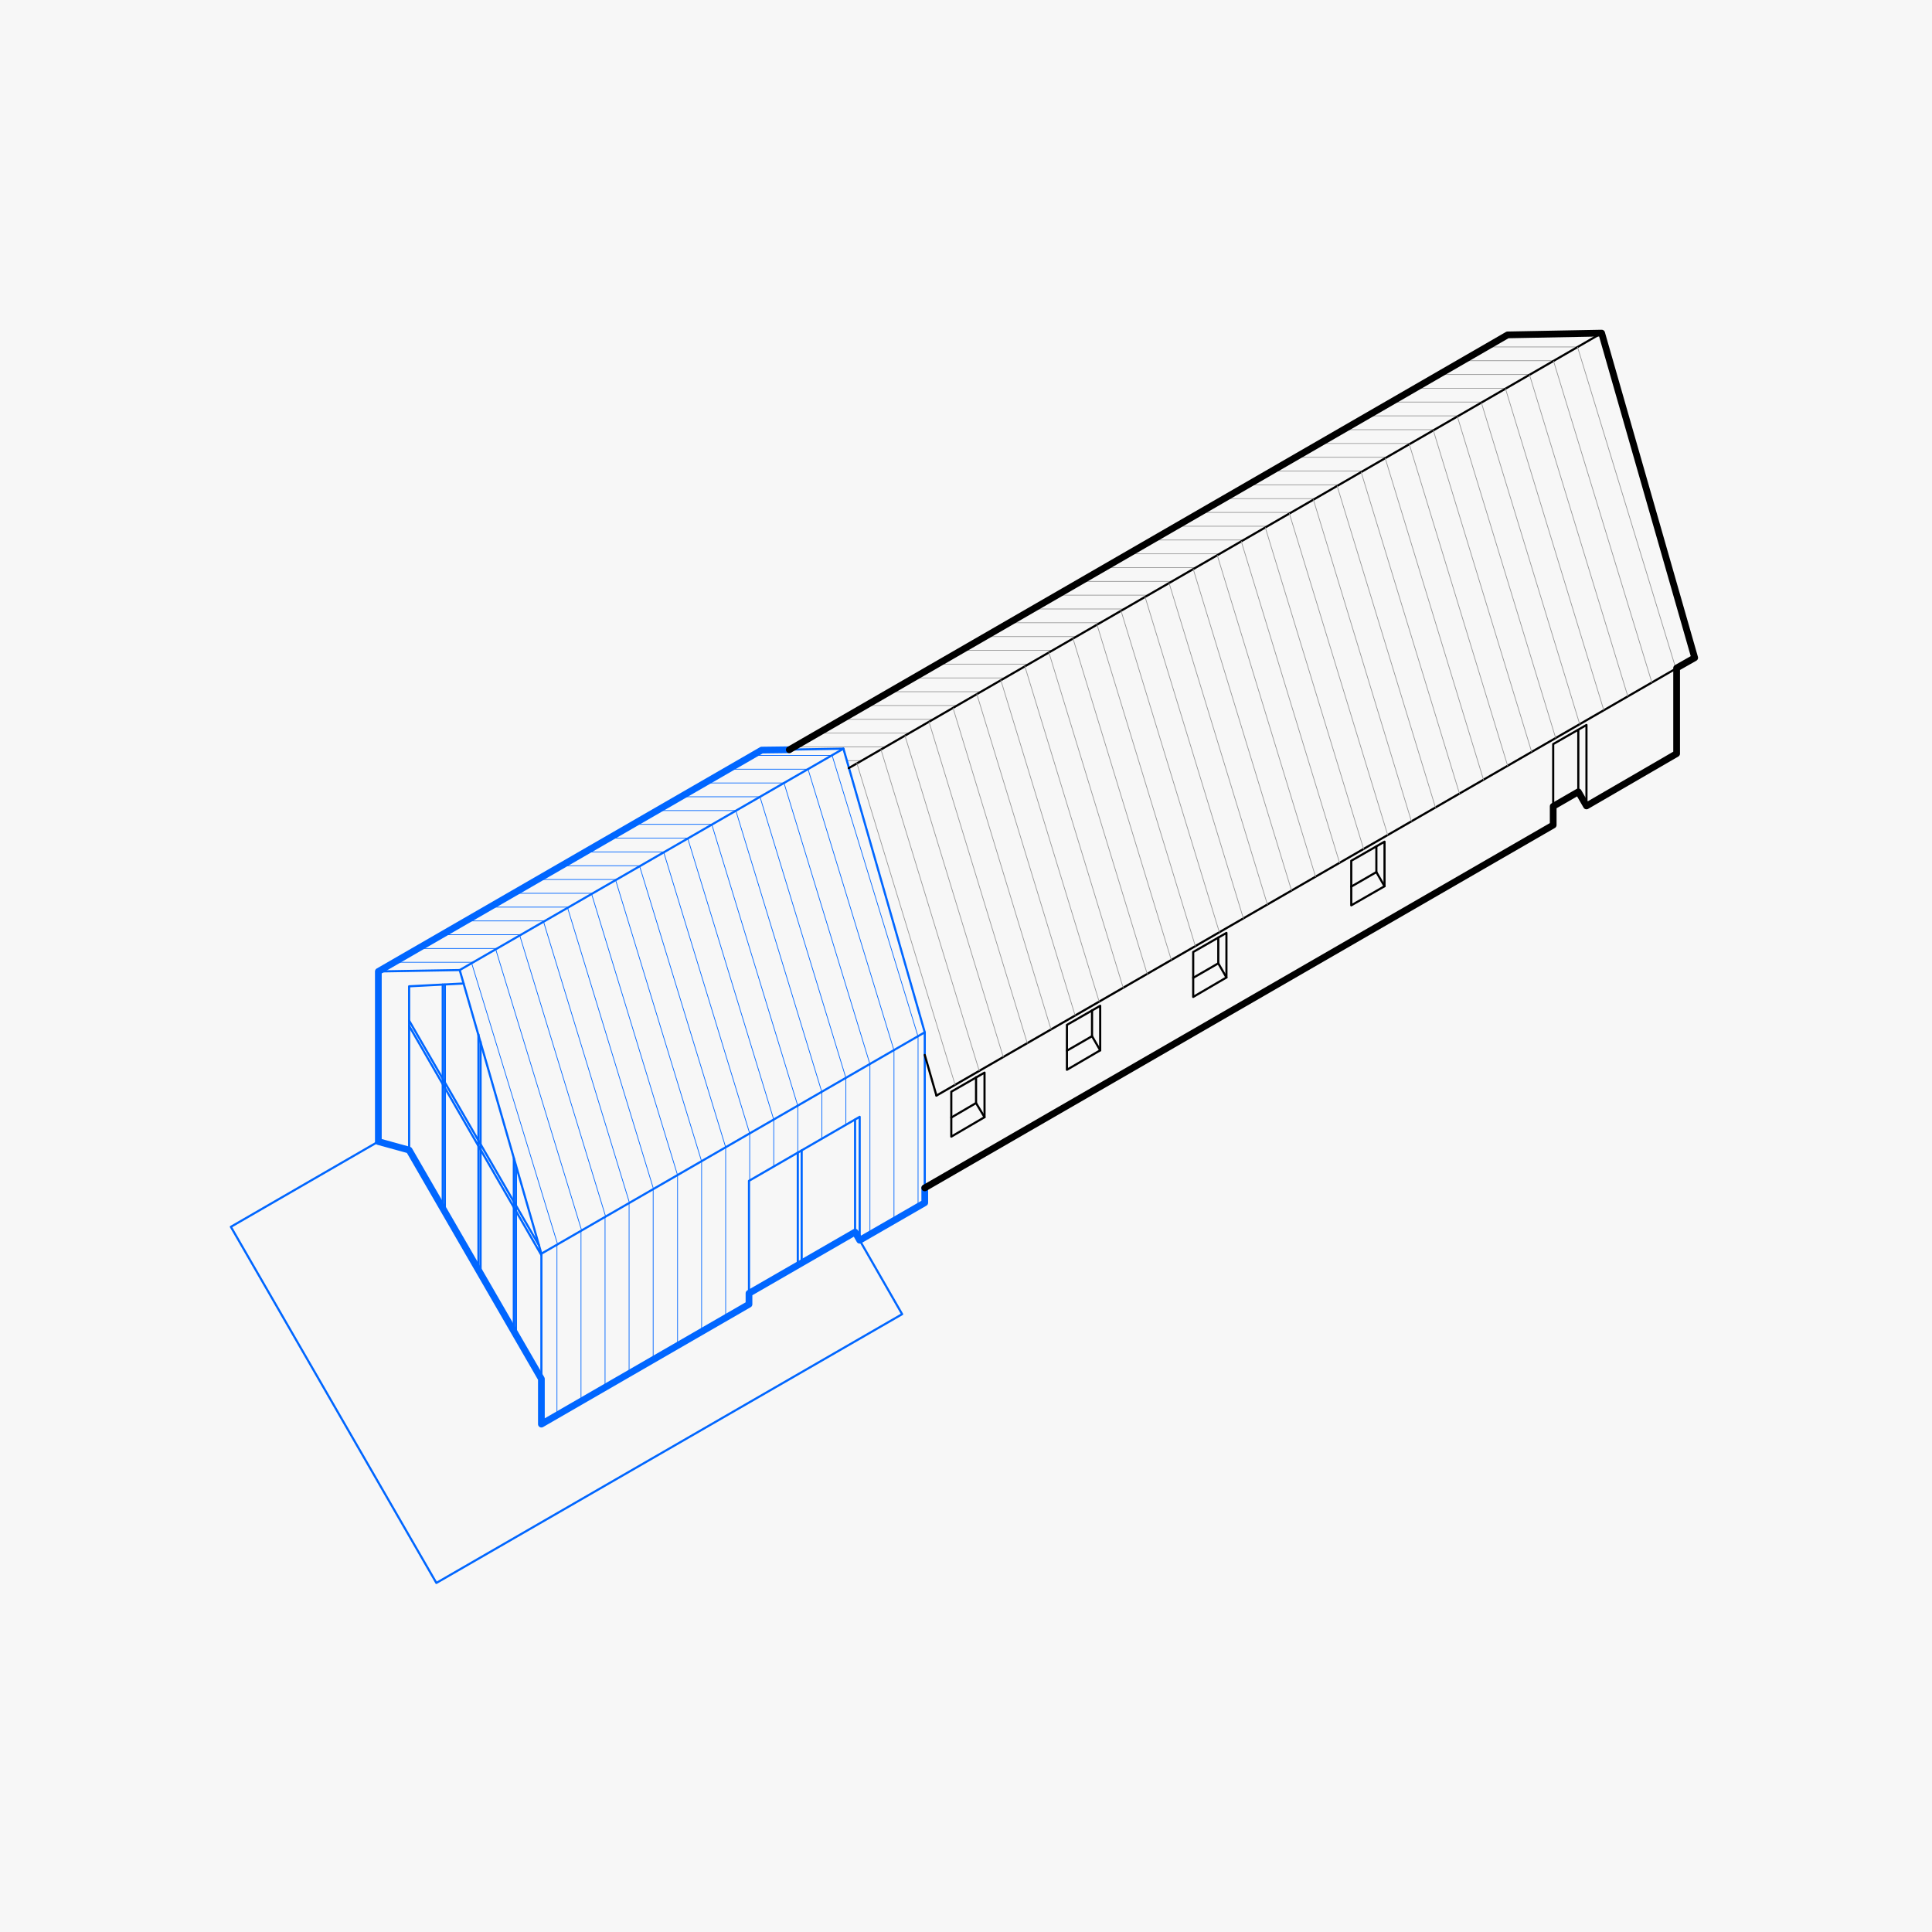 <svg xmlns="http://www.w3.org/2000/svg" id="Vrstva_1" viewBox="0 0 596.99 596.99"><defs><style>.cls-1,.cls-2{stroke-width:2.08px;}.cls-1,.cls-2,.cls-3,.cls-4,.cls-5,.cls-6{fill:none;stroke-linecap:round;stroke-linejoin:round;}.cls-1,.cls-3{stroke:#000;}.cls-2,.cls-5,.cls-6{stroke:#06f;}.cls-3,.cls-5{stroke-width:.66px;}.cls-4{stroke:#989898;}.cls-4,.cls-6{stroke-width:.22px;}.cls-7{fill:#f7f7f7;}</style></defs><rect class="cls-7" width="596.99" height="596.99"></rect><polyline class="cls-5" points="116.91 352.75 71.34 379.09 134.84 489.13 278.76 406.08 265.64 383.24"></polyline><line class="cls-6" x1="172.32" y1="384.55" x2="145.76" y2="297.67"></line><line class="cls-6" x1="179.75" y1="380.29" x2="153.2" y2="293.41"></line><line class="cls-6" x1="187.18" y1="376.03" x2="160.63" y2="289.15"></line><line class="cls-6" x1="194.5" y1="371.65" x2="167.95" y2="284.78"></line><line class="cls-6" x1="201.93" y1="367.39" x2="175.38" y2="280.51"></line><line class="cls-6" x1="209.37" y1="363.13" x2="182.81" y2="276.25"></line><line class="cls-6" x1="216.8" y1="358.87" x2="190.24" y2="271.99"></line><line class="cls-6" x1="224.23" y1="354.5" x2="197.67" y2="267.73"></line><line class="cls-6" x1="231.66" y1="350.24" x2="205.1" y2="263.36"></line><line class="cls-6" x1="239.09" y1="345.97" x2="212.53" y2="259.1"></line><line class="cls-6" x1="246.52" y1="341.71" x2="219.97" y2="254.83"></line><line class="cls-6" x1="253.95" y1="337.45" x2="227.4" y2="250.57"></line><line class="cls-6" x1="261.38" y1="333.08" x2="234.83" y2="246.2"></line><line class="cls-6" x1="268.81" y1="328.82" x2="242.26" y2="241.94"></line><line class="cls-6" x1="276.24" y1="324.55" x2="249.69" y2="237.68"></line><line class="cls-6" x1="283.68" y1="320.29" x2="257.12" y2="233.41"></line><line class="cls-6" x1="146.31" y1="297.34" x2="121.83" y2="297.34"></line><line class="cls-6" x1="153.63" y1="293.08" x2="129.15" y2="293.08"></line><line class="cls-6" x1="161.06" y1="288.82" x2="136.59" y2="288.82"></line><line class="cls-6" x1="168.49" y1="284.56" x2="143.91" y2="284.56"></line><line class="cls-6" x1="175.82" y1="280.3" x2="151.34" y2="280.3"></line><line class="cls-6" x1="183.25" y1="276.03" x2="158.66" y2="276.03"></line><line class="cls-6" x1="190.57" y1="271.77" x2="166.09" y2="271.77"></line><line class="cls-6" x1="198" y1="267.51" x2="173.41" y2="267.51"></line><line class="cls-6" x1="205.32" y1="263.25" x2="180.84" y2="263.25"></line><line class="cls-6" x1="212.75" y1="258.99" x2="188.17" y2="258.99"></line><line class="cls-6" x1="220.08" y1="254.72" x2="195.6" y2="254.72"></line><line class="cls-6" x1="227.51" y1="250.46" x2="202.92" y2="250.46"></line><line class="cls-6" x1="234.83" y1="246.2" x2="210.35" y2="246.2"></line><line class="cls-6" x1="242.26" y1="241.94" x2="217.67" y2="241.94"></line><line class="cls-6" x1="249.58" y1="237.68" x2="225.1" y2="237.68"></line><line class="cls-6" x1="257.01" y1="233.41" x2="232.42" y2="233.41"></line><line class="cls-6" x1="172.1" y1="437.22" x2="172.1" y2="384.66"></line><line class="cls-6" x1="179.53" y1="432.96" x2="179.53" y2="380.29"></line><line class="cls-6" x1="186.96" y1="428.7" x2="186.96" y2="376.03"></line><line class="cls-6" x1="194.39" y1="424.33" x2="194.39" y2="371.76"></line><line class="cls-6" x1="201.83" y1="420.07" x2="201.83" y2="367.5"></line><line class="cls-6" x1="209.37" y1="415.8" x2="209.37" y2="363.13"></line><line class="cls-6" x1="216.8" y1="411.43" x2="216.8" y2="358.87"></line><line class="cls-6" x1="224.23" y1="407.17" x2="224.23" y2="354.61"></line><line class="cls-6" x1="231.66" y1="364.77" x2="231.66" y2="350.34"></line><line class="cls-6" x1="239.09" y1="360.51" x2="239.09" y2="345.97"></line><line class="cls-6" x1="246.52" y1="356.14" x2="246.52" y2="341.71"></line><line class="cls-6" x1="253.95" y1="351.87" x2="253.95" y2="337.45"></line><line class="cls-6" x1="261.38" y1="347.61" x2="261.38" y2="333.08"></line><line class="cls-6" x1="268.81" y1="381.49" x2="268.81" y2="328.82"></line><line class="cls-6" x1="276.24" y1="377.12" x2="276.24" y2="324.55"></line><line class="cls-6" x1="283.68" y1="372.86" x2="283.68" y2="320.29"></line><polyline class="cls-5" points="116.91 352.75 116.91 300.18 142.05 299.75 167.29 387.39 167.29 440.06"></polyline><polyline class="cls-5" points="143.25 303.9 126.42 304.77 126.42 355.37"></polyline><line class="cls-5" x1="167.29" y1="387.83" x2="126.42" y2="317.01"></line><line class="cls-5" x1="126.42" y1="315.37" x2="166.53" y2="384.77"></line><line class="cls-4" x1="266.19" y1="235.05" x2="261.6" y2="235.05"></line><line class="cls-4" x1="273.51" y1="230.79" x2="245.32" y2="230.79"></line><line class="cls-4" x1="280.94" y1="226.53" x2="252.64" y2="226.53"></line><line class="cls-4" x1="288.27" y1="222.27" x2="260.07" y2="222.27"></line><line class="cls-4" x1="295.7" y1="218.01" x2="267.39" y2="218.01"></line><line class="cls-4" x1="303.02" y1="213.74" x2="274.82" y2="213.74"></line><line class="cls-4" x1="310.45" y1="209.48" x2="282.26" y2="209.48"></line><line class="cls-4" x1="317.77" y1="205.22" x2="289.58" y2="205.22"></line><line class="cls-4" x1="325.2" y1="200.96" x2="297.01" y2="200.96"></line><line class="cls-4" x1="332.52" y1="196.7" x2="304.33" y2="196.7"></line><line class="cls-4" x1="339.96" y1="192.43" x2="311.76" y2="192.43"></line><line class="cls-4" x1="347.28" y1="188.17" x2="319.08" y2="188.17"></line><line class="cls-4" x1="354.71" y1="183.91" x2="326.51" y2="183.91"></line><line class="cls-4" x1="362.03" y1="179.65" x2="333.84" y2="179.65"></line><line class="cls-4" x1="369.46" y1="175.39" x2="341.27" y2="175.39"></line><line class="cls-4" x1="376.89" y1="171.13" x2="348.59" y2="171.13"></line><line class="cls-4" x1="384.21" y1="166.86" x2="356.02" y2="166.86"></line><line class="cls-4" x1="391.64" y1="162.6" x2="363.34" y2="162.6"></line><line class="cls-4" x1="398.97" y1="158.34" x2="370.77" y2="158.34"></line><line class="cls-4" x1="406.4" y1="154.08" x2="378.09" y2="154.08"></line><line class="cls-4" x1="413.72" y1="149.82" x2="385.53" y2="149.82"></line><line class="cls-4" x1="421.15" y1="145.55" x2="392.85" y2="145.55"></line><line class="cls-4" x1="428.47" y1="141.29" x2="400.28" y2="141.29"></line><line class="cls-4" x1="435.9" y1="137.03" x2="407.6" y2="137.03"></line><line class="cls-4" x1="443.23" y1="132.77" x2="415.03" y2="132.77"></line><line class="cls-4" x1="450.66" y1="128.51" x2="422.35" y2="128.51"></line><line class="cls-4" x1="457.98" y1="124.24" x2="429.78" y2="124.24"></line><line class="cls-4" x1="465.41" y1="119.98" x2="437.11" y2="119.98"></line><line class="cls-4" x1="472.73" y1="115.72" x2="444.54" y2="115.72"></line><line class="cls-4" x1="480.16" y1="111.46" x2="451.86" y2="111.46"></line><line class="cls-4" x1="487.48" y1="107.2" x2="459.29" y2="107.2"></line><polyline class="cls-5" points="116.91 300.18 235.37 231.78 260.62 231.34 285.75 318.98 285.75 371.65"></polyline><line class="cls-5" x1="260.62" y1="231.34" x2="142.05" y2="299.75"></line><line class="cls-5" x1="285.75" y1="318.98" x2="167.29" y2="387.39"></line><line class="cls-5" x1="126.42" y1="355.37" x2="167.29" y2="426.08"></line><line class="cls-5" x1="147.84" y1="392.31" x2="147.84" y2="319.64"></line><line class="cls-5" x1="148.5" y1="393.51" x2="148.5" y2="321.93"></line><line class="cls-5" x1="136.8" y1="373.29" x2="136.8" y2="304.23"></line><line class="cls-5" x1="137.46" y1="374.5" x2="137.46" y2="304.23"></line><line class="cls-5" x1="158.77" y1="411.32" x2="158.77" y2="357.88"></line><line class="cls-5" x1="159.42" y1="412.52" x2="159.42" y2="360.18"></line><polyline class="cls-3" points="465.85 103.48 494.91 102.93 523.66 203.25"></polyline><polyline class="cls-3" points="518.08 206.31 518.08 232.87 490.22 249.04"></polyline><line class="cls-3" x1="479.94" y1="254.94" x2="285.75" y2="367.06"></line><line class="cls-3" x1="494.91" y1="102.93" x2="262.26" y2="237.35"></line><line class="cls-3" x1="285.75" y1="325.98" x2="289.36" y2="338.54"></line><line class="cls-3" x1="465.85" y1="103.48" x2="243.9" y2="231.67"></line><line class="cls-3" x1="523.66" y1="203.25" x2="289.36" y2="338.54"></line><polyline class="cls-3" points="490.22 249.04 490.22 224.02 479.94 229.92 479.94 254.94"></polyline><line class="cls-3" x1="487.7" y1="244.67" x2="487.7" y2="225.55"></line><polyline class="cls-3" points="479.94 249.15 487.7 244.67 490.22 249.04"></polyline><polyline class="cls-3" points="427.82 273.85 427.82 260.08 417.54 265.98 417.54 279.75 427.82 273.85"></polyline><line class="cls-3" x1="425.3" y1="269.48" x2="425.3" y2="261.5"></line><polyline class="cls-3" points="417.54 273.96 425.3 269.48 427.82 273.85"></polyline><polyline class="cls-3" points="378.97 302.04 378.97 288.27 368.7 294.17 368.7 308.05 378.97 302.04"></polyline><line class="cls-3" x1="376.45" y1="297.67" x2="376.45" y2="289.69"></line><polyline class="cls-3" points="368.7 302.15 376.45 297.67 378.97 302.04"></polyline><polyline class="cls-3" points="339.96 324.55 339.96 310.79 329.68 316.69 329.68 330.56 339.96 324.55"></polyline><line class="cls-3" x1="337.44" y1="320.18" x2="337.44" y2="312.21"></line><polyline class="cls-3" points="329.68 324.66 337.44 320.18 339.96 324.55"></polyline><line class="cls-4" x1="295.15" y1="335.26" x2="264.77" y2="235.82"></line><line class="cls-4" x1="302.58" y1="330.89" x2="272.2" y2="231.56"></line><line class="cls-4" x1="310.01" y1="326.63" x2="279.63" y2="227.3"></line><line class="cls-4" x1="317.44" y1="322.37" x2="287.06" y2="223.03"></line><line class="cls-4" x1="324.77" y1="318.11" x2="294.49" y2="218.77"></line><line class="cls-4" x1="332.2" y1="313.74" x2="301.82" y2="214.4"></line><line class="cls-4" x1="339.63" y1="309.47" x2="309.25" y2="210.14"></line><line class="cls-4" x1="347.06" y1="305.21" x2="316.68" y2="205.88"></line><line class="cls-4" x1="354.49" y1="300.95" x2="324.11" y2="201.61"></line><line class="cls-4" x1="361.92" y1="296.58" x2="331.54" y2="197.24"></line><line class="cls-4" x1="369.35" y1="292.32" x2="338.97" y2="192.98"></line><line class="cls-4" x1="376.78" y1="288.05" x2="346.4" y2="188.72"></line><line class="cls-4" x1="384.21" y1="283.79" x2="353.83" y2="184.46"></line><line class="cls-4" x1="391.64" y1="279.53" x2="361.26" y2="180.2"></line><line class="cls-4" x1="399.08" y1="275.16" x2="368.7" y2="175.82"></line><line class="cls-4" x1="406.51" y1="270.9" x2="376.13" y2="171.56"></line><line class="cls-4" x1="413.94" y1="266.64" x2="383.56" y2="167.3"></line><line class="cls-4" x1="421.37" y1="262.37" x2="390.99" y2="163.04"></line><line class="cls-4" x1="428.8" y1="258" x2="398.42" y2="158.67"></line><line class="cls-4" x1="436.12" y1="253.74" x2="405.85" y2="154.41"></line><line class="cls-4" x1="443.55" y1="249.48" x2="413.17" y2="150.14"></line><line class="cls-4" x1="450.98" y1="245.22" x2="420.6" y2="145.88"></line><line class="cls-4" x1="458.41" y1="240.96" x2="428.04" y2="141.62"></line><line class="cls-4" x1="465.85" y1="236.58" x2="435.47" y2="137.25"></line><line class="cls-4" x1="473.28" y1="232.32" x2="442.9" y2="132.99"></line><line class="cls-4" x1="480.71" y1="228.06" x2="450.33" y2="128.72"></line><line class="cls-4" x1="488.14" y1="223.8" x2="457.76" y2="124.46"></line><line class="cls-4" x1="495.57" y1="219.43" x2="465.19" y2="120.09"></line><line class="cls-4" x1="503" y1="215.16" x2="472.62" y2="115.83"></line><line class="cls-4" x1="510.43" y1="210.9" x2="480.05" y2="111.57"></line><line class="cls-4" x1="517.86" y1="206.64" x2="487.48" y2="107.31"></line><polyline class="cls-3" points="304.22 345.21 304.22 331.44 293.95 337.34 293.95 351.22 304.22 345.21"></polyline><line class="cls-3" x1="301.6" y1="340.84" x2="301.6" y2="332.86"></line><polyline class="cls-3" points="293.95 345.32 301.6 340.84 304.22 345.21"></polyline><polyline class="cls-5" points="231.44 399.63 264.22 380.72 265.64 383.24 265.64 345.1 231.44 364.88 231.44 403.02"></polyline><line class="cls-5" x1="264.22" y1="380.72" x2="264.22" y2="345.97"></line><line class="cls-5" x1="246.52" y1="390.89" x2="246.52" y2="356.14"></line><line class="cls-5" x1="247.72" y1="390.23" x2="247.72" y2="355.48"></line><line class="cls-5" x1="126.42" y1="355.37" x2="116.91" y2="352.75"></line><line class="cls-5" x1="167.29" y1="440.06" x2="231.44" y2="403.02"></line><line class="cls-5" x1="265.64" y1="383.24" x2="285.75" y2="371.65"></line><polyline class="cls-2" points="243.9 231.67 235.37 231.78 116.91 300.18 116.91 352.75 126.42 355.37 167.29 426.08 167.29 440.06 231.44 403.02 231.44 399.63 264.22 380.72 265.64 383.24 285.75 371.65 285.75 367.06"></polyline><polyline class="cls-1" points="285.75 367.06 479.94 254.94 479.94 249.15 487.7 244.67 490.22 249.04 518.08 232.87 518.08 206.42 523.66 203.25 494.91 102.93 465.85 103.48 243.9 231.67"></polyline></svg>